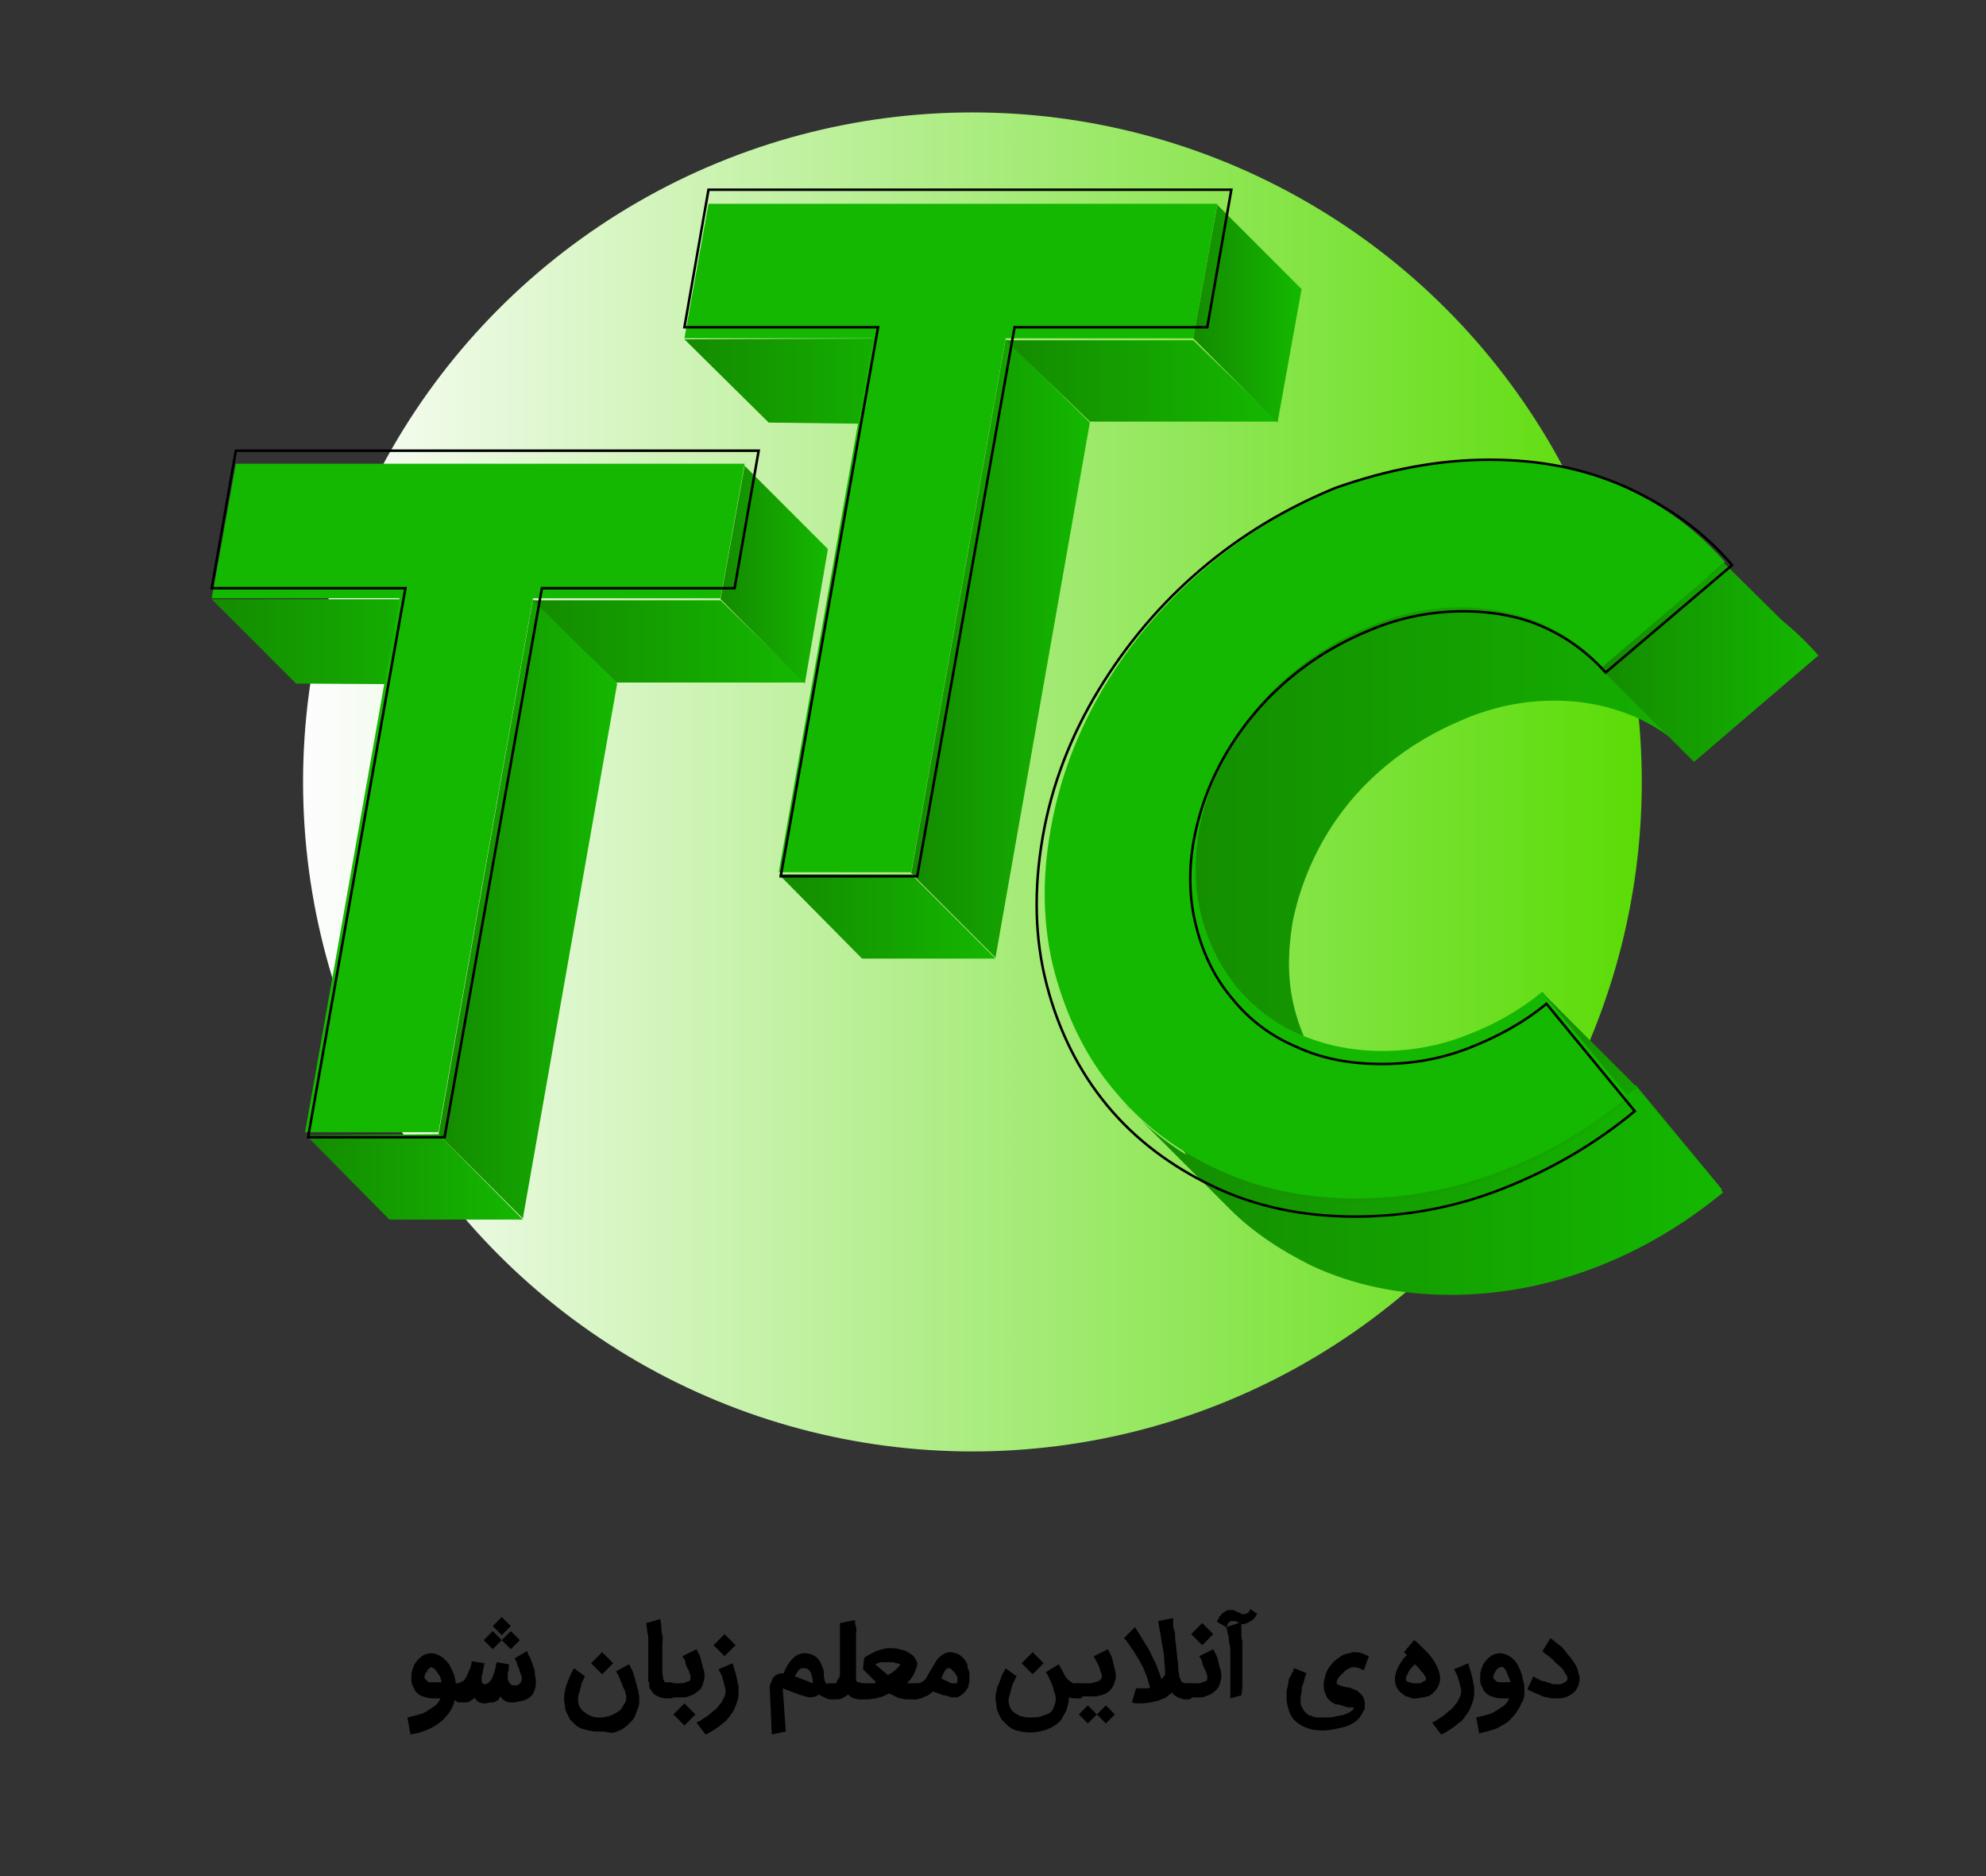 <svg xmlns="http://www.w3.org/2000/svg" xmlns:xlink="http://www.w3.org/1999/xlink" id="Layer_1" x="0px" y="0px" viewBox="0 0 197.9 186.9" style="enable-background:new 0 0 197.9 186.9;" xml:space="preserve"><rect x="0" y="0" width="197.9" height="186.9" fill="#333333" stroke="none"/><style type="text/css">	.st0{fill:url(#SVGID_1_);}	.st1{opacity:0.99;fill:url(#SVGID_2_);}	.st2{fill:url(#SVGID_3_);}	.st3{fill:url(#SVGID_4_);}	.st4{fill:#14B800;}	.st5{fill:url(#SVGID_5_);}	.st6{fill:url(#SVGID_6_);}	.st7{fill:url(#SVGID_7_);}	.st8{fill:url(#SVGID_8_);}	.st9{fill:none;stroke:#000000;stroke-width:0.25;stroke-miterlimit:10;}	.st10{fill:url(#SVGID_9_);}	.st11{fill:url(#SVGID_10_);}	.st12{fill:url(#SVGID_11_);}	.st13{fill:url(#SVGID_12_);}	.st14{fill:url(#SVGID_13_);}	.st15{fill:url(#SVGID_14_);}	.st16{fill:url(#SVGID_15_);}	.st17{fill:url(#SVGID_16_);}	.st18{fill:url(#SVGID_17_);}	.st19{fill:url(#SVGID_18_);}</style><linearGradient id="SVGID_1_" gradientUnits="userSpaceOnUse" x1="51.29" y1="1914.445" x2="52.14" y2="1914.445" gradientTransform="matrix(1 0 0 1 -1.26 -1813.89)">	<stop offset="0" style="stop-color:#77C7CA"></stop>	<stop offset="1" style="stop-color:#8EBEE6"></stop></linearGradient><path class="st0" d="M50.1,100.1L50.1,100.1l0.8,0.8C50.6,100.7,50.3,100.4,50.1,100.1z"></path><linearGradient id="SVGID_2_" gradientUnits="userSpaceOnUse" x1="30.245" y1="77.861" x2="163.653" y2="77.861">	<stop offset="0" style="stop-color:#FFFFFF"></stop>	<stop offset="1" style="stop-color:#5BDF05;stop-opacity:0.99"></stop></linearGradient><circle class="st1" cx="96.9" cy="77.9" r="66.7"></circle><g>	<path d="M40.6,171.1c0.4-0.1,0.9-0.2,1.2-0.3c0.4-0.1,0.7-0.3,1-0.5c0.3-0.2,0.5-0.3,0.7-0.5c0.2-0.2,0.3-0.4,0.4-0.6  c-0.1,0-0.3,0-0.4,0c-0.1,0-0.3,0-0.4,0c-0.4,0-0.7-0.1-1-0.2c-0.3-0.1-0.5-0.3-0.7-0.5c-0.1-0.2-0.2-0.4-0.3-0.6s-0.1-0.4-0.1-0.6  c0-0.2,0-0.3,0-0.5c0-0.2,0.1-0.3,0.1-0.5c0.1-0.2,0.1-0.3,0.2-0.5c0.1-0.1,0.2-0.3,0.3-0.4c0.2-0.2,0.4-0.4,0.6-0.5  c0.2-0.1,0.5-0.2,0.7-0.2c0.5,0,1,0.2,1.5,0.7c0.1,0.1,0.3,0.3,0.4,0.5s0.2,0.4,0.3,0.6c0.1,0.2,0.2,0.4,0.2,0.6  c0.1,0.2,0.1,0.5,0.1,0.7h0.1c0.1,0,0.2,0,0.3,0.1c0.1,0,0.2,0.1,0.2,0.2s0.1,0.1,0.2,0.2c0,0.1,0.1,0.2,0.1,0.3  c0,0.1,0,0.2-0.1,0.3c0,0.1-0.1,0.2-0.2,0.2s-0.1,0.1-0.2,0.2c-0.1,0-0.2,0.1-0.3,0.1h-0.2c-0.1,0.5-0.3,0.9-0.6,1.3  c-0.3,0.4-0.6,0.7-1,1s-0.8,0.5-1.3,0.7c-0.5,0.2-0.9,0.3-1.5,0.4L40.6,171.1z M43,166.1c-0.1,0-0.1,0-0.2,0.1  c-0.1,0.1-0.2,0.1-0.2,0.2s-0.1,0.2-0.2,0.3c0,0.1-0.1,0.2-0.1,0.3c0,0.1,0,0.2,0.1,0.3s0.1,0.1,0.2,0.2s0.2,0.1,0.3,0.1  s0.2,0,0.3,0c0.1,0,0.1,0,0.2,0c0.1,0,0.1,0,0.2,0s0.1,0,0.2,0c0.1,0,0.1,0,0.2,0c0-0.2-0.1-0.3-0.1-0.4c0-0.1-0.1-0.3-0.2-0.4  c-0.1-0.1-0.1-0.2-0.2-0.3c-0.1-0.1-0.1-0.2-0.2-0.2c0,0,0,0-0.1-0.1c0,0-0.1,0-0.1-0.1C43.1,166.2,43.1,166.1,43,166.1  C43,166.1,43,166.1,43,166.1z"></path>	<path d="M44.7,168.5c0-0.1,0-0.2,0.1-0.3c0-0.1,0.1-0.2,0.2-0.2c0.1-0.1,0.1-0.1,0.2-0.2s0.2-0.1,0.3-0.1c0.2,0,0.4-0.1,0.6-0.2  c0.2-0.1,0.3-0.3,0.4-0.5c0.1-0.2,0.2-0.5,0.3-0.7s0.2-0.5,0.2-0.8l1.3,0.2c0,0.1-0.1,0.2-0.1,0.4c0,0.1-0.1,0.3-0.1,0.5  S48,166.9,48,167c0,0.2,0,0.3,0,0.4c0,0.1,0,0.2,0.1,0.3s0.1,0.1,0.2,0.1c0.1,0,0.2-0.1,0.3-0.1s0.2-0.2,0.3-0.3  c0.1-0.1,0.2-0.3,0.2-0.4c0.1-0.2,0.1-0.3,0.2-0.5c0-0.2,0.1-0.3,0.1-0.5c0-0.2,0.1-0.3,0.1-0.4l1.2,0.2c0,0.1,0,0.2,0,0.4  c0,0.1,0,0.3-0.1,0.4c0,0.2,0,0.3,0,0.5s0,0.3,0.1,0.4c0,0.1,0.1,0.2,0.2,0.3c0.1,0.1,0.2,0.1,0.3,0.1c0.1,0,0.2,0,0.3,0  s0.2-0.1,0.2-0.1s0.1-0.1,0.2-0.2c0-0.1,0.1-0.2,0.1-0.3c0-0.2,0-0.3-0.1-0.5c-0.1-0.2-0.1-0.4-0.2-0.6c-0.1-0.2-0.2-0.4-0.2-0.6  c-0.1-0.2-0.2-0.3-0.2-0.4l1.2-0.7c0,0,0.1,0.1,0.1,0.2c0,0.1,0.1,0.2,0.2,0.4s0.1,0.3,0.2,0.5c0.1,0.2,0.1,0.4,0.2,0.6  c0.1,0.2,0.1,0.4,0.1,0.6s0.1,0.4,0.1,0.6c0,0.3,0,0.6-0.1,0.9c-0.1,0.3-0.2,0.5-0.4,0.7c-0.2,0.2-0.4,0.3-0.7,0.4  c-0.3,0.1-0.6,0.1-0.9,0.2c-0.2,0-0.3,0-0.5,0s-0.3-0.1-0.4-0.1c-0.1-0.1-0.2-0.1-0.3-0.2c-0.1-0.1-0.2-0.2-0.2-0.3  c-0.1,0.1-0.2,0.2-0.2,0.3s-0.2,0.1-0.3,0.2s-0.2,0.1-0.4,0.1c-0.1,0-0.3,0-0.5,0.1c-0.2,0-0.3,0-0.4,0s-0.2-0.1-0.3-0.1  s-0.2-0.1-0.3-0.2c-0.1-0.1-0.2-0.2-0.2-0.3c-0.1,0.1-0.1,0.2-0.2,0.2c-0.1,0.1-0.2,0.1-0.3,0.2c-0.1,0.1-0.3,0.1-0.4,0.1  c-0.2,0-0.3,0-0.5,0h-0.1c-0.1,0-0.2,0-0.3-0.1s-0.2-0.1-0.2-0.2c-0.1-0.1-0.1-0.1-0.2-0.2C44.8,168.7,44.7,168.6,44.7,168.5z   M51.8,163.4l-0.9,0.9l-0.9-0.9l-0.9,0.9l-0.9-0.9l0.9-0.9l0.9,0.9l0.9-0.9L51.8,163.4z M49.1,162l0.9-0.9l0.9,0.9l-0.9,0.9  L49.1,162z"></path>	<path d="M60,172.5c-0.2,0-0.4,0-0.7,0c-0.2,0-0.5-0.1-0.7-0.1c-0.2-0.1-0.4-0.1-0.7-0.2c-0.2-0.1-0.4-0.2-0.6-0.4  c-0.2-0.2-0.3-0.3-0.5-0.5c-0.1-0.2-0.2-0.4-0.3-0.6c-0.1-0.2-0.2-0.4-0.2-0.7c0-0.2-0.1-0.5-0.1-0.7c0-0.5,0.1-1,0.3-1.6  c0.2-0.5,0.4-1,0.7-1.5l1.1,0.8c-0.1,0.1-0.1,0.2-0.2,0.4c-0.1,0.2-0.2,0.4-0.2,0.6c-0.1,0.2-0.1,0.5-0.2,0.7  c-0.1,0.2-0.1,0.5-0.1,0.7c0,0.3,0.1,0.5,0.2,0.7c0.1,0.2,0.3,0.4,0.5,0.5c0.2,0.2,0.4,0.3,0.7,0.4c0.3,0.1,0.5,0.1,0.8,0.1  c0.2,0,0.4,0,0.7-0.1c0.2,0,0.4-0.1,0.6-0.2c0.2-0.1,0.4-0.2,0.5-0.3c0.2-0.1,0.3-0.2,0.4-0.4s0.2-0.3,0.3-0.5  c0.1-0.2,0.1-0.3,0.1-0.5c0-0.1,0-0.3-0.1-0.5c0-0.2-0.1-0.3-0.2-0.5c-0.1-0.2-0.1-0.4-0.2-0.5c-0.1-0.2-0.1-0.3-0.2-0.5  s-0.1-0.3-0.2-0.4s-0.1-0.2-0.1-0.2l1.3-0.7c0,0,0,0.1,0.1,0.2c0,0.1,0.1,0.2,0.2,0.4s0.1,0.3,0.2,0.6s0.1,0.4,0.2,0.7  s0.1,0.5,0.2,0.7c0,0.2,0.1,0.5,0.1,0.7c0,0,0,0.1,0,0.1c0,0,0,0.1,0,0.1c0,0.3,0,0.6-0.1,0.8c-0.1,0.3-0.2,0.5-0.3,0.8  c-0.1,0.3-0.3,0.5-0.5,0.7c-0.2,0.2-0.4,0.4-0.7,0.6c-0.3,0.2-0.6,0.3-0.9,0.4S60.4,172.5,60,172.5z M60,164.6l1.1,1.1l-1.1,1.1  l-1.1-1.1L60,164.6z"></path>	<path d="M66.8,169.2c-0.4,0-0.7,0-1-0.1c-0.3-0.1-0.5-0.2-0.7-0.4c-0.1-0.1-0.2-0.3-0.3-0.4s-0.1-0.3-0.1-0.4c0-0.1,0-0.3-0.1-0.4  s0-0.2,0-0.3V167c0-0.1,0-0.3,0-0.5s0-0.5,0-0.8s0-0.6,0-1c0-0.4,0-0.7,0-1.1c0-0.4,0-0.7-0.1-1c0-0.3-0.1-0.6-0.1-0.9l1.4-0.4  c0,0.2,0.1,0.5,0.1,0.7s0,0.6,0.1,0.9s0,0.6,0,0.9s0,0.6,0,0.9c0,0.2,0,0.5,0,0.7c0,0.2,0,0.5,0,0.7c0,0.2,0,0.4,0,0.6  c0,0.2,0.1,0.4,0.1,0.6c0,0.1,0.1,0.1,0.1,0.2s0.1,0.1,0.2,0.1c0.1,0,0.1,0,0.2,0c0.1,0,0.1,0,0.2,0h0c0.1,0,0.2,0,0.3,0.1  c0.1,0,0.2,0.1,0.2,0.2s0.1,0.1,0.2,0.2c0,0.1,0.1,0.2,0.1,0.3c0,0.1,0,0.2-0.1,0.3c0,0.1-0.1,0.2-0.2,0.2s-0.1,0.1-0.2,0.2  C67,169.2,66.9,169.2,66.8,169.2z"></path>	<path d="M66,168.5c0-0.1,0-0.2,0.1-0.3c0-0.1,0.1-0.2,0.2-0.2c0.1-0.1,0.1-0.1,0.2-0.2s0.2-0.1,0.3-0.1h0.5h0.2c0.1,0,0.2,0,0.4,0  c0.1,0,0.2,0,0.4-0.1c0.1,0,0.2-0.1,0.3-0.1s0.2-0.1,0.2-0.2c0-0.1,0-0.1,0-0.3c0-0.1,0-0.2-0.1-0.3c0-0.2-0.1-0.3-0.2-0.5  s-0.2-0.4-0.2-0.6s-0.2-0.4-0.3-0.6l1.4-0.7c0.1,0.2,0.2,0.4,0.3,0.6c0.1,0.2,0.2,0.5,0.2,0.7c0.1,0.2,0.1,0.5,0.2,0.7  s0.1,0.5,0.1,0.7c0,0.3-0.1,0.6-0.2,0.9c-0.1,0.3-0.3,0.5-0.6,0.7c-0.2,0.2-0.5,0.3-0.8,0.4c-0.2,0.1-0.4,0.1-0.5,0.1  c-0.2,0-0.3,0-0.5,0h-0.7h0c-0.1,0-0.2,0-0.3-0.1s-0.2-0.1-0.2-0.2c-0.1-0.1-0.1-0.1-0.2-0.2C66,168.7,66,168.6,66,168.5z   M68.2,169.7l1.1,1.1l-1.1,1.1l-1.1-1.1L68.2,169.7z"></path>	<path d="M73,165.7c0.1,0.3,0.2,0.7,0.3,1c0,0.1,0.1,0.3,0.1,0.4s0.1,0.3,0.1,0.5c0,0.2,0.1,0.3,0.1,0.5c0,0.1,0,0.3,0,0.4  c0,0.3,0,0.6-0.1,0.9c-0.1,0.3-0.2,0.6-0.3,0.8c-0.1,0.3-0.3,0.5-0.5,0.8s-0.4,0.5-0.7,0.7c-0.2,0.2-0.5,0.4-0.8,0.6  c-0.3,0.2-0.6,0.4-0.9,0.5l-0.9-1.2c0.2-0.1,0.5-0.2,0.7-0.4c0.2-0.1,0.5-0.3,0.7-0.5c0.2-0.2,0.4-0.3,0.6-0.5  c0.2-0.2,0.3-0.4,0.5-0.6c0.1-0.2,0.2-0.4,0.3-0.6c0.1-0.2,0.1-0.4,0.1-0.6c0-0.1,0-0.3-0.1-0.4c0-0.2-0.1-0.3-0.1-0.5  c-0.1-0.2-0.1-0.4-0.2-0.6s-0.2-0.4-0.3-0.6L73,165.7z M72.2,162.8l1.1,1.1l-1.1,1.1l-1.1-1.1L72.2,162.8z"></path>	<path d="M83.3,168.5c0,0.2-0.1,0.4-0.2,0.5c-0.1,0.1-0.3,0.2-0.5,0.2h0c-0.4,0-0.7-0.2-1-0.4c-0.2,0.2-0.5,0.3-0.9,0.3  c-0.3,0-1.2-0.3-2.7-0.9l0.3,4.3l-1.4,0.3c-0.1-2.8-0.2-4.4-0.2-4.7c0-0.1,0-0.3,0.1-0.4c0.1-0.2,0.1-0.3,0.2-0.5  c0.3-0.4,0.6-0.5,1.1-0.5c0.1-0.3,0.3-0.7,0.5-1c0.5-0.7,1-1,1.6-1c0.6,0,1.2,0.3,1.5,0.8c0.1,0.2,0.2,0.4,0.3,0.7  c0.1,0.2,0.1,0.4,0.1,0.6c0,0,0,0,0,0.1c0,0,0,0.1,0,0.1c0,0.2,0.1,0.4,0.1,0.5c0.1,0.2,0.2,0.3,0.3,0.3c0.2,0,0.4,0.1,0.5,0.2  C83.2,168.1,83.3,168.3,83.3,168.5z M81,167.7c0-0.2,0-0.4-0.1-0.7c-0.1-0.5-0.3-0.7-0.6-0.8c-0.2,0-0.3,0-0.5,0  c-0.1,0.1-0.2,0.2-0.3,0.3c-0.1,0.2-0.2,0.3-0.3,0.5L81,167.7z"></path>	<path d="M81.8,168.5c0-0.1,0-0.2,0.1-0.3c0-0.1,0.1-0.2,0.2-0.2c0.1-0.1,0.1-0.1,0.2-0.2c0.1,0,0.2-0.1,0.3-0.1h0h0.3h0  c0.1,0,0.2,0,0.3,0c0.1,0,0.2-0.1,0.2-0.2s0.1-0.2,0.2-0.3c0-0.1,0.1-0.2,0.1-0.4c0-0.3,0-0.6,0-1c0-0.4,0-0.9,0-1.5  c0-0.5,0-1,0-1.4c0-0.4,0-0.8,0-1.2l1.5-0.3c0,0.2,0,0.4,0.1,0.7s0,0.5,0,0.7c0,0.3,0,0.5,0,0.8c0,0.3,0,0.6,0,0.8  c0,0.4,0,0.9,0,1.3c0,0.2,0,0.4,0,0.7s0,0.5,0,0.7c0,0.1,0,0.1,0,0.2c0,0.1,0,0.2,0.1,0.2h0c0,0.1,0.1,0.1,0.2,0.1s0.2,0.1,0.3,0.1  c0.1,0,0.2,0,0.3,0.1c0.1,0,0.2,0.1,0.2,0.2c0.1,0.1,0.1,0.1,0.2,0.2c0,0.1,0.1,0.2,0.1,0.3s0,0.2-0.1,0.3c0,0.1-0.1,0.2-0.2,0.2  s-0.1,0.1-0.2,0.2c-0.1,0-0.2,0.1-0.3,0.1c-0.3,0-0.5,0-0.8-0.1s-0.4-0.2-0.6-0.4c-0.2,0.2-0.4,0.3-0.6,0.4  c-0.2,0.1-0.4,0.1-0.7,0.1h-0.5h0c-0.1,0-0.2,0-0.3-0.1c-0.1,0-0.2-0.1-0.2-0.2c-0.1-0.1-0.1-0.1-0.2-0.2  C81.8,168.7,81.8,168.6,81.8,168.5z"></path>	<path d="M91.2,167.7c0.1,0,0.2,0,0.3,0.1c0.1,0,0.2,0.1,0.2,0.2c0.1,0.1,0.1,0.1,0.2,0.2c0,0.1,0.1,0.2,0.1,0.3  c0,0.1,0,0.2-0.1,0.3c0,0.1-0.1,0.2-0.2,0.2c-0.1,0.1-0.1,0.1-0.2,0.2s-0.2,0.1-0.3,0.1c-0.3,0-0.5,0-0.7,0s-0.5,0-0.7-0.1  c-0.2,0-0.4-0.1-0.6-0.2c-0.2-0.1-0.4-0.2-0.6-0.3c-0.2,0.1-0.4,0.2-0.6,0.3c-0.2,0.1-0.5,0.1-0.7,0.2c-0.3,0-0.5,0.1-0.8,0.1  c-0.3,0-0.5,0-0.7,0c-0.1,0-0.2,0-0.3-0.1s-0.2-0.1-0.2-0.2c-0.1-0.1-0.1-0.1-0.2-0.2c0-0.1-0.1-0.2-0.1-0.3c0-0.1,0-0.2,0.1-0.3  c0-0.1,0.1-0.2,0.2-0.2c0.1-0.1,0.2-0.1,0.2-0.2c0.1,0,0.2-0.1,0.3-0.1c0.1,0,0.2,0,0.4,0c0.1,0,0.2,0,0.4,0c0.1,0,0.2,0,0.4,0  c0.1,0,0.2,0,0.3-0.1c0,0-0.1-0.1-0.1-0.1c0,0-0.1-0.1-0.1-0.1h0c-0.2-0.2-0.3-0.3-0.5-0.5c-0.2-0.2-0.4-0.4-0.6-0.6l0.1-1.1  c0.2-0.2,0.4-0.3,0.6-0.4c0.2-0.1,0.4-0.2,0.6-0.3c0.2-0.1,0.4-0.1,0.6-0.2c0.2,0,0.3-0.1,0.5-0.1c0.1,0,0.1,0,0.2,0s0.2,0,0.2,0  c0.2,0,0.5,0,0.8,0.1s0.5,0.1,0.7,0.2c0.2,0.1,0.3,0.2,0.5,0.3s0.2,0.2,0.3,0.3s0.1,0.2,0.2,0.3c0,0.1,0.1,0.2,0.1,0.3  c0,0.1,0,0.3-0.1,0.5s-0.1,0.3-0.2,0.5s-0.2,0.4-0.3,0.5c-0.1,0.2-0.3,0.3-0.4,0.5C90.4,167.7,90.8,167.7,91.2,167.7z M88.6,165.6  c-0.1,0-0.2,0-0.3,0c-0.1,0-0.2,0-0.4,0c-0.1,0-0.3,0-0.4,0.1c-0.1,0-0.2,0.1-0.3,0.1l1.3,1.1c0.1-0.1,0.2-0.2,0.3-0.2  s0.2-0.2,0.4-0.3c0.1-0.1,0.2-0.2,0.3-0.3c0.1-0.1,0.2-0.2,0.2-0.3c-0.1,0-0.2-0.1-0.3-0.1c-0.1,0-0.2,0-0.3-0.1  c-0.1,0-0.2,0-0.3,0C88.8,165.6,88.7,165.6,88.6,165.6z"></path>	<path d="M90.4,168.5c0-0.1,0-0.2,0.1-0.3c0-0.1,0.1-0.2,0.2-0.2c0.1-0.1,0.1-0.1,0.2-0.2s0.2-0.1,0.3-0.1c0.2,0,0.4,0,0.6-0.1  c0.2-0.1,0.3-0.2,0.4-0.3s0.2-0.3,0.3-0.5c0.1-0.2,0.2-0.3,0.3-0.5v0c0.1-0.2,0.2-0.3,0.3-0.5s0.2-0.3,0.3-0.5  c0.2-0.2,0.4-0.4,0.6-0.5c0.2-0.1,0.4-0.2,0.7-0.2c0.3,0,0.5,0.1,0.8,0.2c0.2,0.1,0.4,0.3,0.6,0.5c0.1,0.2,0.3,0.4,0.3,0.6  s0.1,0.5,0.2,0.7v0c0,0.1,0,0.3,0,0.4c0,0.2,0,0.3,0,0.5s-0.1,0.3-0.1,0.5c-0.1,0.3-0.3,0.5-0.5,0.7c-0.2,0.2-0.4,0.3-0.6,0.4  c-0.1,0-0.2,0-0.2,0s-0.2,0-0.2,0c-0.1,0-0.3,0-0.5-0.1s-0.3-0.1-0.5-0.1c-0.1,0-0.1-0.1-0.2-0.1c-0.1,0-0.2-0.1-0.3-0.1  s-0.2-0.1-0.3-0.1s-0.2-0.1-0.2-0.1c-0.1,0.1-0.3,0.2-0.4,0.3c-0.1,0.1-0.3,0.2-0.4,0.2c-0.1,0.1-0.3,0.1-0.4,0.2  c-0.2,0-0.3,0.1-0.5,0.1c-0.1,0-0.2,0-0.3-0.1c-0.1,0-0.2-0.1-0.2-0.2c-0.1-0.1-0.1-0.1-0.2-0.2C90.5,168.7,90.4,168.6,90.4,168.5z   M93.8,167.2c0.1,0.1,0.2,0.1,0.4,0.2c0.1,0.1,0.3,0.1,0.4,0.2s0.3,0.1,0.4,0.1s0.2,0,0.3,0c0,0,0,0,0,0c0,0,0,0,0,0  c0,0,0.1-0.1,0.1-0.1c0-0.1,0-0.2,0-0.4c0-0.1,0-0.2-0.1-0.3c-0.1-0.1-0.1-0.2-0.2-0.3c-0.1-0.1-0.2-0.2-0.3-0.3  c-0.1-0.1-0.2-0.1-0.4-0.1c0,0-0.1,0.1-0.2,0.2c-0.1,0.1-0.2,0.3-0.3,0.6v0L93.8,167.2z"></path>	<path d="M107.4,169.2c-0.3,0-0.6,0-0.9-0.1c0,0.3,0,0.5-0.1,0.8c-0.1,0.3-0.1,0.5-0.3,0.8c-0.1,0.2-0.3,0.5-0.4,0.7  c-0.2,0.2-0.4,0.4-0.6,0.5c-0.3,0.2-0.7,0.4-1.1,0.5c-0.4,0.1-0.8,0.2-1.3,0.2c-0.6,0-1-0.1-1.4-0.2c-0.4-0.1-0.7-0.3-1-0.6  c-0.2-0.2-0.3-0.3-0.5-0.5c-0.1-0.2-0.2-0.4-0.3-0.6c-0.1-0.2-0.2-0.4-0.2-0.7s-0.1-0.5-0.1-0.7c0-0.3,0-0.5,0.1-0.8  c0-0.2,0.1-0.5,0.2-0.7c0.1-0.2,0.2-0.5,0.3-0.8s0.3-0.5,0.4-0.8l1.1,0.8c-0.1,0.2-0.2,0.4-0.3,0.6c-0.1,0.2-0.2,0.4-0.2,0.6  c-0.1,0.2-0.1,0.4-0.2,0.7s-0.1,0.4-0.1,0.6c0,0.2,0.1,0.5,0.2,0.7c0.1,0.2,0.3,0.4,0.5,0.5c0.2,0.1,0.4,0.3,0.7,0.3  c0.3,0.1,0.5,0.1,0.8,0.1c0.4,0,0.7,0,1-0.1s0.6-0.2,0.8-0.3c0.2-0.1,0.4-0.3,0.5-0.6s0.2-0.5,0.2-0.8c0-0.2,0-0.4-0.1-0.6  c-0.1-0.2-0.1-0.4-0.2-0.7c-0.1-0.2-0.2-0.5-0.3-0.7s-0.2-0.5-0.4-0.7l1.3-0.8l0.5,0.9c0.1,0.3,0.3,0.5,0.4,0.6  c0.1,0.1,0.2,0.2,0.4,0.3c0.1,0.1,0.2,0.1,0.3,0.1c0.1,0,0.2,0,0.3,0c0.1,0,0.2,0,0.3,0.1c0.1,0,0.2,0.1,0.2,0.2s0.1,0.1,0.2,0.2  c0,0.1,0.1,0.2,0.1,0.3s0,0.2-0.1,0.3c0,0.1-0.1,0.2-0.2,0.2c-0.1,0.1-0.1,0.1-0.2,0.2C107.6,169.2,107.5,169.2,107.4,169.2z   M102.9,164.6l1.1,1.1l-1.1,1.1l-1.1-1.1L102.9,164.6z"></path>	<path d="M106.5,168.5c0-0.1,0-0.2,0.1-0.3c0-0.1,0.1-0.2,0.2-0.2c0.1-0.1,0.1-0.1,0.2-0.2c0.1,0,0.2-0.1,0.3-0.1h0.5h0.2  c0.1,0,0.3,0,0.5,0c0.2,0,0.3,0,0.5-0.1c0.2,0,0.3-0.1,0.4-0.1c0.1,0,0.2-0.1,0.3-0.2c0-0.1,0.1-0.1,0.1-0.2c0-0.1,0-0.3-0.1-0.5  c-0.1-0.2-0.1-0.4-0.2-0.6c-0.1-0.2-0.2-0.4-0.3-0.6s-0.2-0.3-0.2-0.4l1.4-0.7c0.1,0.2,0.2,0.4,0.3,0.6s0.2,0.5,0.2,0.7  c0.1,0.2,0.1,0.5,0.2,0.7c0,0.2,0.1,0.4,0.1,0.6c0,0.3-0.1,0.6-0.2,0.9c-0.1,0.3-0.3,0.5-0.5,0.7c-0.2,0.2-0.5,0.3-0.8,0.4  c-0.1,0-0.2,0-0.4,0.1c-0.1,0-0.3,0-0.4,0c-0.1,0-0.3,0-0.4,0s-0.2,0-0.3,0h-0.7h0c-0.1,0-0.2,0-0.3-0.1c-0.1,0-0.2-0.1-0.2-0.2  c-0.1-0.1-0.1-0.1-0.2-0.2C106.5,168.7,106.5,168.6,106.5,168.5z M111.1,170.8l-0.9,0.9l-0.9-0.9l-0.9,0.9l-0.9-0.9l0.9-0.9  l0.9,0.9l0.9-0.9L111.1,170.8z"></path>	<path d="M117.8,167.6c0.1,0,0.2,0.1,0.3,0.1c0.1,0,0.2,0,0.3,0c0.1,0,0.2,0,0.3,0.1s0.2,0.1,0.2,0.2c0.1,0.1,0.1,0.1,0.2,0.2  c0,0.1,0.1,0.2,0.1,0.3s0,0.2-0.1,0.3c0,0.1-0.1,0.2-0.2,0.2s-0.1,0.1-0.2,0.2s-0.2,0.1-0.3,0.1h0c-0.1,0-0.2,0-0.3,0  c-0.1,0-0.3,0-0.4-0.1c-0.2,0-0.3-0.1-0.5-0.2c-0.2-0.1-0.3-0.2-0.4-0.4c-0.2,0.2-0.4,0.3-0.6,0.5c-0.2,0.1-0.5,0.2-0.7,0.3  c-0.3,0.1-0.5,0.1-0.8,0.2c-0.3,0-0.5,0.1-0.8,0.1c-0.2,0-0.3,0-0.5,0c-0.2,0-0.4,0-0.6-0.1l0.4-1.4c0.1,0,0.3,0,0.4,0  c0.1,0,0.3,0,0.4,0c0.1,0,0.2,0,0.3,0c0.1,0,0.2,0,0.3-0.1c-0.1-0.3-0.2-0.7-0.3-1c-0.1-0.3-0.3-0.7-0.4-1  c-0.2-0.3-0.3-0.6-0.5-0.9c-0.2-0.3-0.3-0.5-0.5-0.8c-0.2-0.2-0.3-0.5-0.5-0.7c-0.1-0.2-0.3-0.4-0.4-0.5l1.1-1.1l1.3,2.1  c0.2,0.3,0.3,0.6,0.4,0.8s0.3,0.6,0.4,0.8c0.1,0.3,0.2,0.5,0.3,0.8s0.2,0.5,0.2,0.7c0.1-0.1,0.2-0.2,0.3-0.3  c0.1-0.1,0.1-0.3,0.1-0.4c0-0.5-0.1-1-0.1-1.4s-0.1-0.9-0.2-1.4c-0.1-0.4-0.1-0.8-0.2-1.2c-0.1-0.4-0.1-0.7-0.2-1.1l1.5-0.3  c0,0,0,0.1,0,0.2c0,0.1,0,0.2,0,0.4c0,0.2,0,0.4,0.1,0.6s0.1,0.5,0.1,0.8s0.1,0.6,0.1,0.9s0.1,0.6,0.1,0.9c0,0.3,0.1,0.6,0.1,0.9  c0,0.3,0,0.6,0.1,0.9c0,0.1,0,0.3,0.1,0.4C117.7,167.5,117.7,167.5,117.8,167.6z"></path>	<path d="M117.5,168.5c0-0.1,0-0.2,0.1-0.3c0-0.1,0.1-0.2,0.2-0.2c0.1-0.1,0.1-0.1,0.2-0.2s0.2-0.1,0.3-0.1h0.5h0.2  c0.1,0,0.2,0,0.4,0c0.1,0,0.2,0,0.4-0.1c0.1,0,0.2-0.1,0.3-0.1s0.2-0.1,0.2-0.2c0-0.1,0-0.1,0-0.3c0-0.1,0-0.2-0.1-0.3  c0-0.2-0.1-0.3-0.2-0.5s-0.2-0.4-0.2-0.6s-0.2-0.4-0.3-0.6l1.4-0.7c0.1,0.2,0.2,0.4,0.3,0.6c0.1,0.2,0.2,0.5,0.2,0.7  c0.1,0.2,0.1,0.5,0.2,0.7s0.1,0.5,0.1,0.7c0,0.3-0.1,0.6-0.2,0.9c-0.1,0.3-0.3,0.5-0.6,0.7c-0.2,0.2-0.5,0.3-0.8,0.4  c-0.2,0.1-0.4,0.1-0.5,0.1c-0.2,0-0.3,0-0.5,0h-0.7h0c-0.1,0-0.2,0-0.3-0.1s-0.2-0.1-0.2-0.2c-0.1-0.1-0.1-0.1-0.2-0.2  C117.5,168.7,117.5,168.6,117.5,168.5z M119.8,161.7l1.1,1.1l-1.1,1.1l-1.1-1.1L119.8,161.7z"></path>	<path d="M121.3,161.6c0,0,0-0.1,0-0.1c0-0.1,0-0.1,0.1-0.2s0.1-0.1,0.1-0.2c0-0.1,0-0.1,0.1-0.1c0.1-0.2,0.2-0.3,0.4-0.4  c0.2-0.1,0.3-0.2,0.5-0.2c0,0,0.1,0,0.1,0s0.1,0,0.1,0c0.2,0,0.3,0,0.4,0.1s0.2,0.1,0.3,0.1l0.1,0.1c0.1,0,0.1,0,0.2,0.1  c0.1,0,0.1,0,0.2,0c0.1,0,0.1,0,0.2,0c0.1,0,0.1-0.1,0.2-0.1s0.1-0.1,0.2-0.2c0-0.1,0.1-0.1,0.1-0.2l0.7,0.5c0,0,0,0-0.1,0.1  c0,0-0.1,0.1-0.1,0.2c-0.1,0.1-0.1,0.1-0.2,0.2c-0.1,0.1-0.2,0.2-0.3,0.2c-0.1,0.1-0.2,0.1-0.3,0.2c-0.1,0-0.2,0.1-0.4,0.1  c-0.1,0-0.2,0-0.3-0.1c-0.1,0-0.2-0.1-0.3-0.1c-0.1-0.1-0.2-0.1-0.3-0.1c-0.1,0-0.2,0-0.3,0c-0.1,0-0.1,0-0.2,0.1s-0.1,0.1-0.1,0.1  s-0.1,0.1-0.1,0.2s0,0.1-0.1,0.2L121.3,161.6z M122.6,169.2c0-0.2,0-0.5,0-0.8c0-0.3,0-0.5,0-0.8c0-0.3,0-0.5,0-0.8  c0-0.2,0-0.5,0-0.7c0-0.5,0-1,0-1.4s0-0.7-0.1-1s0-0.5-0.1-0.7c0-0.2-0.1-0.3-0.1-0.5l-0.1-0.4l1.5-0.5c0,0,0,0.1,0,0.1  c0,0,0,0.1,0,0.1s0,0.1,0,0.2c0,0.1,0,0.2,0,0.3s0,0.3,0,0.5c0,0.2,0,0.4,0.1,0.7c0,0.2,0,0.5,0,0.7c0,0.2,0,0.4,0,0.6  c0,0.2,0,0.4,0,0.6s0,0.4,0,0.7c0,0.4,0,0.9,0,1.3s0,1-0.1,1.5L122.6,169.2z"></path>	<path d="M134.4,164.7c0.1,0,0.2,0,0.3-0.1c0.1,0,0.2,0,0.3,0c0.2,0,0.4,0,0.7,0.1c0.2,0.1,0.5,0.2,0.7,0.3l-0.5,1.4  c-0.2-0.1-0.3-0.1-0.4-0.2c-0.1,0-0.3-0.1-0.4-0.1c-0.1,0-0.2,0-0.3,0c-0.1,0-0.2,0-0.3,0.1c-0.1,0-0.2,0.1-0.4,0.2  c-0.1,0.1-0.2,0.2-0.3,0.3s-0.2,0.2-0.3,0.3c-0.1,0.1-0.2,0.2-0.2,0.3c-0.1,0.1-0.1,0.2-0.1,0.3c0,0.1,0,0.2,0.1,0.2  s0.1,0.1,0.2,0.1s0.2,0.1,0.3,0.1s0.2,0.1,0.4,0.1l0.1,0c0.2,0,0.4,0.1,0.6,0.2c0.2,0.1,0.4,0.1,0.5,0.3c0.2,0.1,0.3,0.3,0.4,0.4  c0.1,0.2,0.2,0.4,0.2,0.7c0,0.1,0,0.1,0,0.2c0,0.1,0,0.1,0,0.2c0,0.2-0.1,0.3-0.2,0.5c-0.1,0.2-0.2,0.3-0.3,0.5  c-0.1,0.1-0.3,0.3-0.4,0.4c-0.2,0.1-0.3,0.2-0.5,0.3c-0.4,0.2-0.8,0.3-1.3,0.4s-1,0.2-1.5,0.2c-0.7,0-1.2-0.1-1.7-0.3  c-0.5-0.2-0.9-0.5-1.2-0.8c-0.2-0.3-0.4-0.6-0.5-1c-0.1-0.4-0.2-0.7-0.2-1.1c0-0.1,0-0.2,0-0.2c0-0.1,0-0.2,0-0.2  c0-0.2,0-0.5,0.1-0.7c0-0.2,0.1-0.4,0.1-0.6c0-0.2,0.1-0.4,0.2-0.5c0.1-0.2,0.1-0.3,0.2-0.4s0.1-0.2,0.1-0.3c0-0.1,0.1-0.1,0.1-0.1  l1.2,0.5c-0.1,0.2-0.2,0.4-0.2,0.6c-0.1,0.2-0.1,0.4-0.2,0.6s-0.1,0.4-0.1,0.6c0,0.2-0.1,0.4-0.1,0.7c0,0,0,0.1,0,0.1  c0,0,0,0.1,0,0.1c0,0.2,0,0.4,0.1,0.6s0.2,0.4,0.3,0.5c0.1,0.1,0.2,0.2,0.3,0.3s0.3,0.1,0.5,0.2c0.2,0.1,0.4,0.1,0.6,0.1  c0.2,0,0.4,0,0.6,0c0.4,0,0.8,0,1.1-0.1c0.4-0.1,0.7-0.1,0.9-0.2s0.5-0.2,0.6-0.3c0.2-0.1,0.3-0.2,0.3-0.4c0,0,0,0-0.1,0  c0,0-0.1,0-0.1,0c0,0-0.1,0-0.2,0s-0.1,0-0.2,0l-0.3-0.1c-0.3-0.1-0.6-0.2-0.8-0.2s-0.5-0.2-0.7-0.4s-0.3-0.3-0.4-0.6  c-0.1-0.2-0.2-0.5-0.2-0.9c0-0.4,0.1-0.7,0.2-1.1c0.1-0.3,0.3-0.7,0.6-1c0.2-0.3,0.5-0.5,0.8-0.7  C133.7,164.9,134,164.8,134.4,164.7L134.4,164.7z"></path>	<path d="M141.2,169.2c0,0-0.1,0-0.1,0c-0.1,0-0.2,0-0.3,0c-0.1,0-0.2,0-0.3-0.1c-0.1,0-0.3-0.1-0.4-0.1c-0.3-0.2-0.6-0.4-0.8-0.7  c-0.2-0.3-0.3-0.6-0.3-1c0-0.6,0.3-1.3,0.8-2c0-0.1,0.1-0.1,0.1-0.1s0.1-0.1,0.1-0.1c0,0,0-0.1,0.1-0.1c0,0,0.1-0.1,0.1-0.1  c0,0-0.1-0.1-0.1-0.1c0,0-0.1-0.1-0.1-0.1l-0.1-0.1l1-1.2c0.2,0.1,0.4,0.3,0.6,0.5c0.2,0.2,0.5,0.5,0.8,0.8  c0.8,0.9,1.2,1.8,1.2,2.5c0,0.4-0.1,0.7-0.3,1c-0.2,0.3-0.4,0.5-0.7,0.7c-0.1,0.1-0.2,0.1-0.3,0.1s-0.2,0.1-0.3,0.1  c-0.1,0-0.2,0-0.3,0C141.4,169.2,141.3,169.2,141.2,169.2z M142.1,167.3c0-0.1,0-0.2-0.1-0.3c-0.1-0.1-0.1-0.3-0.3-0.4  c-0.1-0.1-0.2-0.3-0.3-0.4c-0.1-0.1-0.3-0.3-0.4-0.4c-0.1,0.1-0.2,0.2-0.3,0.3c-0.1,0.1-0.2,0.2-0.3,0.4c-0.1,0.1-0.1,0.3-0.2,0.4  s-0.1,0.3-0.1,0.4c0,0.1,0,0.1,0.1,0.2s0.2,0.1,0.3,0.1c0.1,0,0.2,0.1,0.3,0.1s0.2,0,0.3,0c0.1,0,0.2,0,0.3,0c0.1,0,0.2,0,0.3-0.1  s0.2-0.1,0.2-0.1S142.1,167.4,142.1,167.3z"></path>	<path d="M146.3,165.7c0.1,0.3,0.2,0.7,0.3,1c0,0.1,0.1,0.3,0.1,0.4s0.1,0.3,0.1,0.5c0,0.2,0.1,0.3,0.1,0.5c0,0.1,0,0.3,0,0.4  c0,0.3,0,0.6-0.1,0.9c-0.1,0.3-0.2,0.6-0.3,0.8c-0.1,0.3-0.3,0.5-0.5,0.8s-0.4,0.5-0.7,0.7c-0.2,0.2-0.5,0.4-0.8,0.6  c-0.3,0.2-0.6,0.4-0.9,0.5l-0.9-1.2c0.2-0.1,0.5-0.2,0.7-0.4c0.2-0.1,0.5-0.3,0.7-0.5c0.2-0.2,0.4-0.3,0.6-0.5  c0.2-0.2,0.3-0.4,0.5-0.6c0.1-0.2,0.2-0.4,0.3-0.6c0.1-0.2,0.1-0.4,0.1-0.6c0-0.1,0-0.3-0.1-0.4c0-0.2-0.1-0.3-0.1-0.5  c-0.1-0.2-0.1-0.4-0.2-0.6s-0.2-0.4-0.3-0.6L146.3,165.7z"></path>	<path d="M147.1,171.1c0.4-0.1,0.9-0.2,1.2-0.3c0.4-0.1,0.7-0.3,1-0.5c0.3-0.2,0.5-0.3,0.7-0.5c0.2-0.2,0.3-0.4,0.4-0.6  c-0.1,0-0.3,0-0.4,0s-0.3,0-0.4,0c-0.4,0-0.7-0.1-1-0.2c-0.3-0.1-0.5-0.3-0.7-0.5c-0.1-0.2-0.2-0.4-0.3-0.6s-0.1-0.4-0.1-0.6  c0-0.2,0-0.3,0-0.5c0-0.2,0.1-0.3,0.1-0.5c0.1-0.2,0.1-0.3,0.2-0.5c0.1-0.1,0.2-0.3,0.3-0.4c0.2-0.2,0.4-0.4,0.6-0.5  c0.2-0.1,0.5-0.2,0.7-0.2c0.5,0,1,0.2,1.5,0.7c0.2,0.2,0.3,0.4,0.4,0.6c0.1,0.2,0.2,0.4,0.3,0.7c0.1,0.2,0.1,0.5,0.2,0.8  s0.1,0.5,0.1,0.8c0,0.1,0,0.2,0,0.2s0,0.2,0,0.2c0,0.4-0.1,0.7-0.3,1c-0.1,0.3-0.3,0.6-0.5,0.9c-0.2,0.3-0.4,0.5-0.7,0.8  s-0.6,0.4-0.9,0.6c-0.3,0.2-0.6,0.3-1,0.4c-0.4,0.1-0.7,0.2-1.1,0.3L147.1,171.1z M149.5,166.1c-0.1,0-0.1,0-0.2,0.1  c-0.1,0.1-0.2,0.1-0.2,0.2c-0.1,0.1-0.1,0.2-0.2,0.3c0,0.1-0.1,0.2-0.1,0.3c0,0.1,0,0.2,0.1,0.3c0.1,0.1,0.1,0.1,0.2,0.2  c0.1,0,0.2,0.1,0.3,0.1c0.1,0,0.2,0,0.3,0h0c0.1,0,0.2,0,0.3,0c0.1,0,0.2,0,0.3,0c0,0,0.1,0,0.1,0c0,0,0,0,0,0c0,0,0,0,0,0  s0,0,0.1,0c0-0.2-0.1-0.4-0.2-0.6c-0.1-0.2-0.1-0.3-0.2-0.5s-0.2-0.3-0.3-0.4S149.6,166.1,149.5,166.1z"></path>	<path d="M152.8,167c0.1,0.1,0.3,0.2,0.5,0.3c0.2,0.1,0.4,0.2,0.6,0.2c0.2,0.1,0.4,0.1,0.6,0.2s0.3,0.1,0.5,0.1c0,0,0.1,0,0.2,0  s0.2,0,0.2,0c0.1,0,0.2,0,0.3-0.1c0.1,0,0.2-0.1,0.2-0.1c0.1,0,0.1-0.1,0.2-0.1c0-0.1,0.1-0.1,0.1-0.2c0-0.1,0-0.3-0.1-0.4  s-0.2-0.3-0.3-0.5c-0.1-0.2-0.3-0.3-0.5-0.5c-0.2-0.2-0.4-0.3-0.5-0.5c-0.2-0.2-0.4-0.3-0.6-0.5c-0.2-0.1-0.4-0.3-0.5-0.4l0.8-1.3  c0.3,0.2,0.6,0.5,0.9,0.7s0.6,0.6,0.8,0.9c0.3,0.3,0.5,0.6,0.7,0.9c0.2,0.3,0.3,0.6,0.4,1c0,0.1,0,0.2,0.1,0.3c0,0.1,0,0.2,0,0.3  c0,0.3-0.1,0.6-0.2,0.8c-0.1,0.2-0.3,0.5-0.5,0.6c-0.2,0.2-0.5,0.3-0.7,0.4c-0.3,0.1-0.6,0.1-0.9,0.1c0,0-0.1,0-0.1,0s-0.1,0-0.1,0  c-0.2,0-0.4,0-0.7-0.1c-0.2,0-0.5-0.1-0.7-0.2s-0.4-0.2-0.7-0.3c-0.2-0.1-0.4-0.2-0.6-0.3L152.8,167z"></path></g><linearGradient id="SVGID_3_" gradientUnits="userSpaceOnUse" x1="52.253" y1="1922.583" x2="52.945" y2="1922.583" gradientTransform="matrix(1 0 0 1 -1.15 -1815.41)">	<stop offset="0" style="stop-color:#77C7CA"></stop>	<stop offset="1" style="stop-color:#8EBEE6"></stop></linearGradient><path class="st2" d="M51.1,106.8L51.1,106.8l0.7,0.7C51.6,107.3,51.4,107.1,51.1,106.8z"></path><g>	<linearGradient id="SVGID_4_" gradientUnits="userSpaceOnUse" x1="21.125" y1="63.956" x2="45.565" y2="63.956">		<stop offset="5.346288e-04" style="stop-color:#148B00"></stop>		<stop offset="1" style="stop-color:#14B800"></stop>	</linearGradient>	<polygon class="st3" points="21.1,59.7 29.5,68.1 45.6,68.2 45.6,59.7  "></polygon>	<path class="st4" d="M53.1,59.6l-9.4,53.2H30.4l9.4-53.2H21.1l2.4-13.4h50.7l-2.4,13.4H53.1z"></path>	<linearGradient id="SVGID_5_" gradientUnits="userSpaceOnUse" x1="30.451" y1="117.266" x2="52.098" y2="117.266">		<stop offset="5.346288e-04" style="stop-color:#148B00"></stop>		<stop offset="1" style="stop-color:#14B800"></stop>	</linearGradient>	<polygon class="st5" points="30.5,113.1 38.8,121.5 52.1,121.5 43.7,113  "></polygon>	<linearGradient id="SVGID_6_" gradientUnits="userSpaceOnUse" x1="43.71" y1="90.546" x2="61.47" y2="90.546">		<stop offset="5.346288e-04" style="stop-color:#148B00"></stop>		<stop offset="1" style="stop-color:#14B800"></stop>	</linearGradient>	<polygon class="st6" points="43.7,113 53.1,59.7 61.5,68.1 52.1,121.4  "></polygon>	<linearGradient id="SVGID_7_" gradientUnits="userSpaceOnUse" x1="53.075" y1="63.906" x2="80.184" y2="63.906">		<stop offset="5.346288e-04" style="stop-color:#148B00"></stop>		<stop offset="1" style="stop-color:#14B800"></stop>	</linearGradient>	<polygon class="st7" points="53.1,59.8 71.8,59.8 80.2,68 61.4,68  "></polygon>	<linearGradient id="SVGID_8_" gradientUnits="userSpaceOnUse" x1="71.773" y1="57.217" x2="82.539" y2="57.217">		<stop offset="5.346288e-04" style="stop-color:#148B00"></stop>		<stop offset="1" style="stop-color:#14B800"></stop>	</linearGradient>	<polygon class="st8" points="71.8,59.7 74.2,46.4 82.5,54.7 80.2,68.1  "></polygon>	<path class="st9" d="M54,58.6l-9.7,54.7H30.7l9.7-54.7H21.1l2.4-13.7h52.1l-2.4,13.7H54z"></path></g><g>	<linearGradient id="SVGID_9_" gradientUnits="userSpaceOnUse" x1="68.237" y1="38.006" x2="92.677" y2="38.006">		<stop offset="5.346288e-04" style="stop-color:#148B00"></stop>		<stop offset="1" style="stop-color:#14B800"></stop>	</linearGradient>	<polygon class="st10" points="68.2,33.8 76.6,42.1 92.7,42.3 92.7,33.7  "></polygon>	<path class="st4" d="M100.2,33.7l-9.4,53.2H77.6l9.4-53.2H68.2l2.4-13.4h50.7l-2.4,13.4H100.2z"></path>	<linearGradient id="SVGID_10_" gradientUnits="userSpaceOnUse" x1="77.563" y1="91.316" x2="99.21" y2="91.316">		<stop offset="5.346288e-04" style="stop-color:#148B00"></stop>		<stop offset="1" style="stop-color:#14B800"></stop>	</linearGradient>	<polygon class="st11" points="77.6,87.1 85.9,95.5 99.2,95.5 90.8,87.1  "></polygon>	<linearGradient id="SVGID_11_" gradientUnits="userSpaceOnUse" x1="90.822" y1="64.596" x2="108.582" y2="64.596">		<stop offset="5.346288e-04" style="stop-color:#148B00"></stop>		<stop offset="1" style="stop-color:#14B800"></stop>	</linearGradient>	<polygon class="st12" points="90.8,87 100.2,33.8 108.6,42.1 99.2,95.4  "></polygon>	<linearGradient id="SVGID_12_" gradientUnits="userSpaceOnUse" x1="100.187" y1="37.956" x2="127.296" y2="37.956">		<stop offset="5.346288e-04" style="stop-color:#148B00"></stop>		<stop offset="1" style="stop-color:#14B800"></stop>	</linearGradient>	<polygon class="st13" points="100.2,33.9 118.9,33.9 127.3,42 108.6,42  "></polygon>	<linearGradient id="SVGID_13_" gradientUnits="userSpaceOnUse" x1="118.885" y1="31.267" x2="129.651" y2="31.267">		<stop offset="5.346288e-04" style="stop-color:#148B00"></stop>		<stop offset="1" style="stop-color:#14B800"></stop>	</linearGradient>	<polygon class="st14" points="118.9,33.7 121.3,20.4 129.7,28.8 127.3,42.1  "></polygon>	<path class="st9" d="M101.1,32.6l-9.7,54.7H77.8l9.7-54.7H68.2l2.4-13.7h52.1l-2.4,13.7H101.1z"></path></g><g>	<linearGradient id="SVGID_14_" gradientUnits="userSpaceOnUse" x1="113.463" y1="91.992" x2="181.104" y2="91.992">		<stop offset="5.346288e-04" style="stop-color:#148B00"></stop>		<stop offset="1" style="stop-color:#14B800"></stop>	</linearGradient>	<path class="st15" d="M157.5,55.1c4.9,0,9.4,0.9,13.5,2.7c4,1.8,7.4,4.3,10.2,7.5l-12.3,10.5c-1.6-1.9-3.6-3.3-6-4.4  c-2.4-1-5-1.6-8-1.6c-3.1,0-6,0.6-8.9,1.8c-2.9,1.2-5.5,2.7-7.9,4.7c-2.4,2-4.4,4.3-6,7c-1.6,2.7-2.7,5.6-3.3,8.6  c-0.5,3.1-0.5,5.9,0.2,8.6c0.7,2.7,1.9,5.1,3.5,7.1c1.7,2,3.7,3.6,6.2,4.7c2.5,1.1,5.3,1.7,8.3,1.7c2.9,0,5.8-0.5,8.5-1.6  c2.7-1,5.3-2.5,7.5-4.3l8.6,10.4c-3.9,3.2-8.1,5.7-12.8,7.5c-4.7,1.8-9.5,2.7-14.4,2.7c-5.1,0-9.7-1-13.8-2.9  c-4.1-1.9-7.6-4.6-10.3-7.9c-2.8-3.3-4.7-7.3-5.9-11.7c-1.2-4.5-1.3-9.3-0.4-14.3c0.9-5.1,2.7-9.8,5.4-14.3  c2.7-4.5,6.1-8.4,10-11.7c3.9-3.3,8.3-6,13.1-7.9C147.5,56,152.4,55.1,157.5,55.1z"></path>	<path class="st4" d="M148.2,45.8c4.9,0,9.4,0.9,13.5,2.7c4,1.8,7.4,4.3,10.2,7.5l-12.3,10.5c-1.6-1.9-3.6-3.3-6-4.4  c-2.4-1-5-1.6-8-1.6c-3.1,0-6,0.6-8.9,1.8c-2.9,1.2-5.5,2.7-7.9,4.7c-2.4,2-4.4,4.3-6,7c-1.6,2.7-2.7,5.6-3.3,8.6  c-0.5,3.1-0.5,5.9,0.2,8.6c0.7,2.7,1.9,5.1,3.5,7.1c1.7,2,3.7,3.6,6.2,4.7c2.5,1.1,5.3,1.7,8.3,1.7c2.9,0,5.8-0.5,8.5-1.6  c2.7-1,5.3-2.5,7.5-4.3l8.6,10.4c-3.9,3.2-8.1,5.7-12.8,7.5c-4.7,1.8-9.5,2.7-14.4,2.7c-5.1,0-9.7-1-13.8-2.9  c-4.1-1.9-7.6-4.6-10.3-7.9c-2.8-3.3-4.7-7.3-5.9-11.7c-1.2-4.5-1.3-9.3-0.4-14.3c0.9-5.1,2.7-9.8,5.4-14.3  c2.7-4.5,6.1-8.4,10-11.7c3.9-3.3,8.3-6,13.1-7.9C138.2,46.8,143.1,45.8,148.2,45.8z"></path>	<linearGradient id="SVGID_15_" gradientUnits="userSpaceOnUse" x1="153.82" y1="108.869" x2="171.69" y2="108.869">		<stop offset="5.346288e-04" style="stop-color:#148B00"></stop>		<stop offset="1" style="stop-color:#14B800"></stop>	</linearGradient>	<polygon class="st16" points="162.4,109.4 171.7,118.7 163.1,108.3 153.8,99  "></polygon>	<linearGradient id="SVGID_16_" gradientUnits="userSpaceOnUse" x1="159.54" y1="65.954" x2="181.104" y2="65.954">		<stop offset="5.346288e-04" style="stop-color:#148B00"></stop>		<stop offset="1" style="stop-color:#14B800"></stop>	</linearGradient>	<polygon class="st17" points="159.5,66.6 168.8,75.9 181.1,65.3 171.8,56.1  "></polygon>	<g>		<linearGradient id="SVGID_17_" gradientUnits="userSpaceOnUse" x1="112.085" y1="110.292" x2="112.638" y2="110.292">			<stop offset="5.346288e-04" style="stop-color:#148B00"></stop>			<stop offset="1" style="stop-color:#14B800"></stop>		</linearGradient>		<path class="st18" d="M112.1,110L112.1,110l0.5,0.6C112.5,110.4,112.3,110.2,112.1,110z"></path>		<linearGradient id="SVGID_18_" gradientUnits="userSpaceOnUse" x1="112.728" y1="118.624" x2="171.69" y2="118.624">			<stop offset="5.346288e-04" style="stop-color:#148B00"></stop>			<stop offset="1" style="stop-color:#14B800"></stop>		</linearGradient>		<path class="st19" d="M162.1,109.1l0.3,0.4c-3.9,3.2-8.1,5.7-12.8,7.5c-4.7,1.8-9.5,2.7-14.4,2.7c-5.1,0-9.7-1-13.8-2.9   c-3.3-1.6-6.2-3.6-8.6-6.1l9.4,9.4h0c2.4,2.5,5.3,4.4,8.5,6c4.1,1.9,8.7,2.9,13.8,2.9c4.9,0,9.7-0.9,14.4-2.7   c4.7-1.8,8.9-4.3,12.8-7.5l-8.6-10.4C162.8,108.6,162.4,108.8,162.1,109.1z"></path>	</g>	<path class="st9" d="M148.4,45.8c5.1,0,9.6,0.9,13.8,2.8c4.1,1.9,7.6,4.4,10.4,7.7L160,67c-1.7-1.9-3.7-3.4-6.1-4.5  c-2.4-1.1-5.2-1.6-8.1-1.6c-3.1,0-6.2,0.6-9.1,1.8c-3,1.2-5.7,2.8-8.1,4.8c-2.4,2-4.5,4.4-6.2,7.2c-1.7,2.8-2.8,5.7-3.4,8.8  c-0.6,3.1-0.5,6.1,0.2,8.8c0.7,2.8,1.9,5.2,3.6,7.2c1.7,2.1,3.8,3.7,6.4,4.8c2.6,1.2,5.4,1.7,8.5,1.7c3,0,5.9-0.5,8.7-1.6  c2.8-1.1,5.4-2.5,7.7-4.4l8.8,10.7c-4,3.3-8.3,5.8-13.1,7.7c-4.8,1.9-9.7,2.8-14.8,2.8c-5.2,0-9.9-1-14.1-3  c-4.2-2-7.8-4.7-10.6-8.1c-2.8-3.4-4.8-7.4-6-12c-1.2-4.6-1.3-9.5-0.4-14.7c0.9-5.2,2.8-10.1,5.6-14.7c2.8-4.6,6.2-8.6,10.2-12  c4-3.4,8.5-6.1,13.4-8.1C138.2,46.8,143.3,45.8,148.4,45.8z"></path></g></svg>